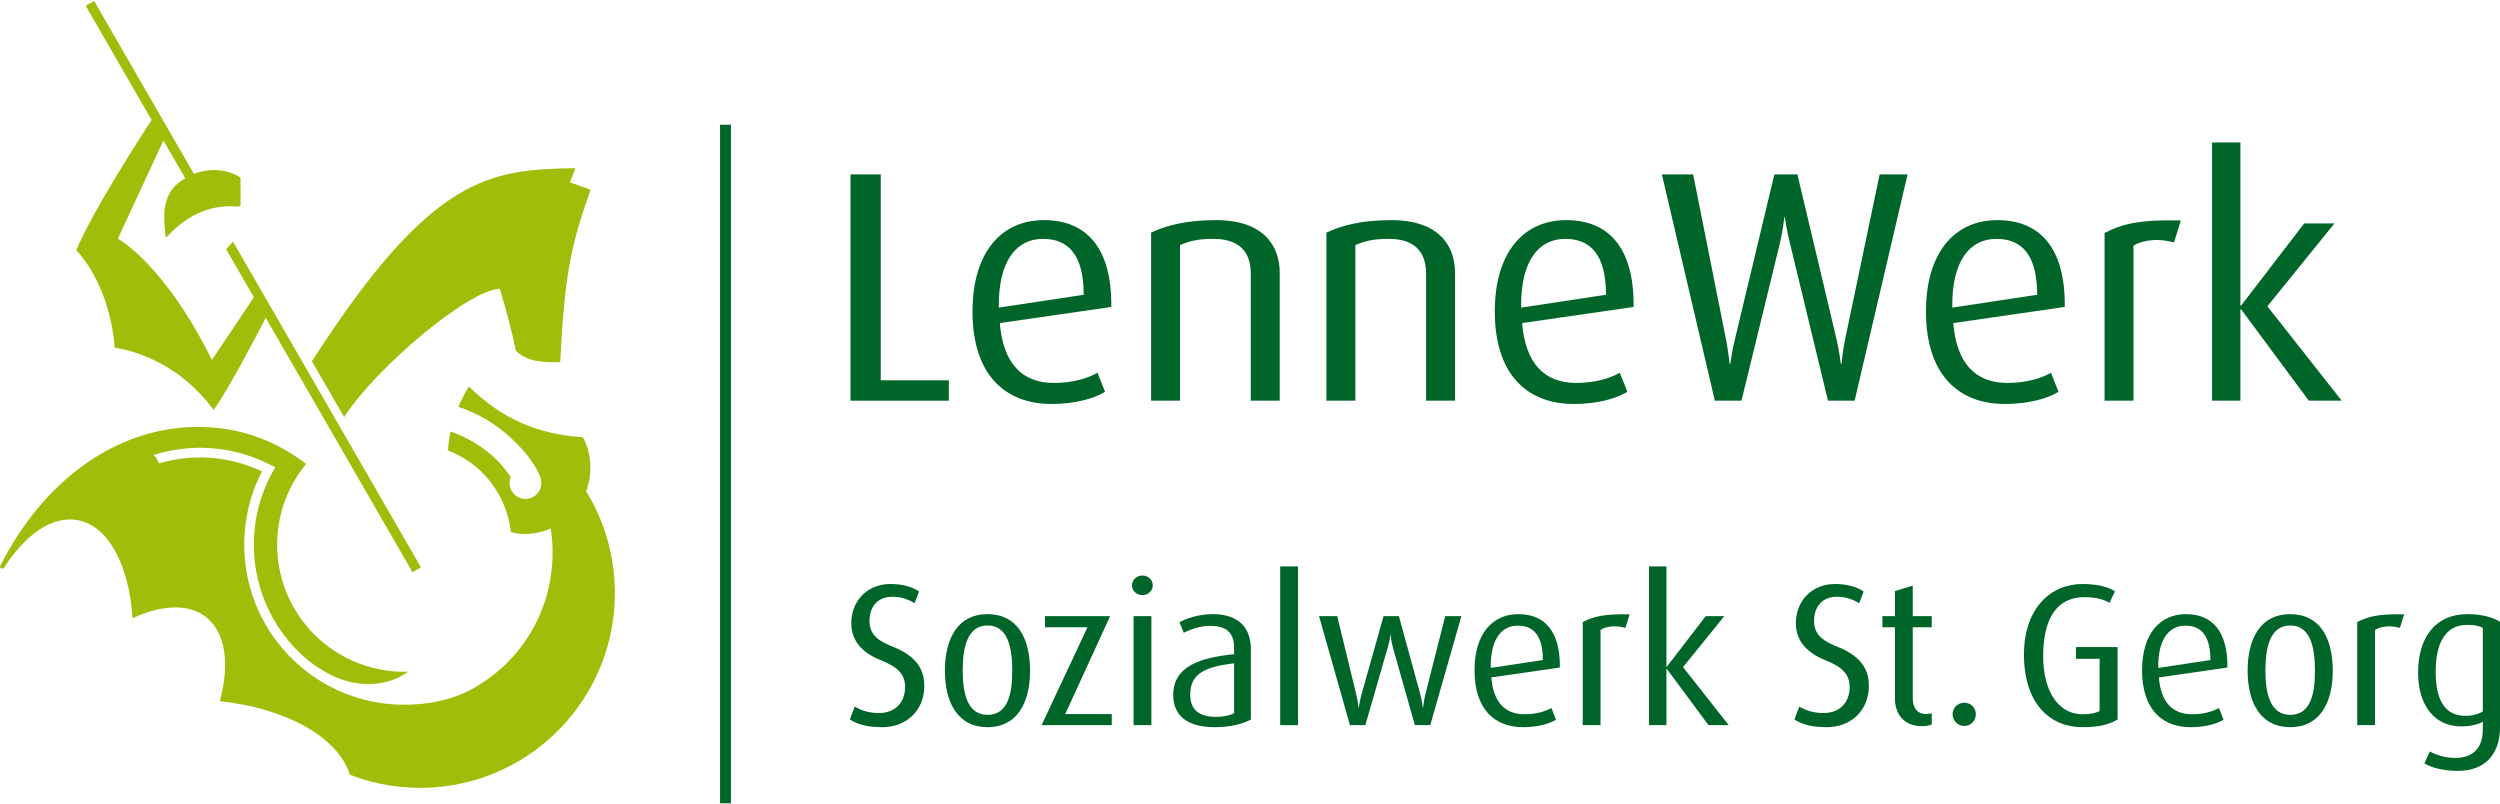 <?xml version="1.0" encoding="UTF-8" standalone="no"?>
<!DOCTYPE svg PUBLIC "-//W3C//DTD SVG 1.0//EN" "http://www.w3.org/TR/2001/REC-SVG-20010904/DTD/svg10.dtd">
<svg xmlns="http://www.w3.org/2000/svg" xmlns:xlink="http://www.w3.org/1999/xlink" id="body_1" width="311" height="100">
<defs>
    <clipPath id="1">
		<path clip-rule="evenodd" d="M0 0L3386 0L3386 1086.68L0 1086.68L0 0z"/>
	</clipPath>
</defs>
<g transform="matrix(0.689 0 0 0.689 -0 0.097)">
	<g transform="matrix(1.333 0 -0 -1.333 0 144.893)">
		<g transform="matrix(0.1 0 0 0.1 0 0)">
			<g>
				<g clip-path="url(#1)">
                    <path d="M793.922 422.66C 802.438 445.043 801.918 472.496 789.629 495.816C 728.059 499.703 679.238 521.109 635.238 564.406C 629.703 555.715 624.848 546.559 620.816 536.992C 647.191 528.324 671.152 514.066 691.23 495.543C 691.273 495.512 691.312 495.484 691.348 495.465C 691.348 495.453 691.34 495.453 691.328 495.453C 707.477 480.551 722.734 463.656 731.367 443.109C 732.141 441.266 733.008 438.062 733.207 435.309C 734.027 423.453 725.09 413.16 713.223 412.34C 701.363 411.5 691.07 420.445 690.25 432.301C 690.016 435.621 690.566 438.805 691.711 441.695C 687.164 448.492 677.266 463.219 659.355 476.93C 644.301 488.453 629.828 496.48 610.332 503.609C 608.301 494.293 607.32 486.578 606.73 477.809C 652.223 460.777 686.16 419 692.008 367.398C 698.508 365.25 706.438 364.449 714.047 364.859L714.047 364.859L713.977 364.742C 725.066 365.258 735.895 367.828 745.922 372.223C 746.875 366.148 747.672 360.004 748.059 353.766C 750.234 318.453 744.336 277.848 723.199 238.988C 705.77 206.949 680.09 178.246 643.035 156.773C 607.816 136.352 570.699 134.547 562.777 134C 443.301 125.629 339.684 215.719 331.324 335.191C 328.453 376.207 337.305 415.465 354.855 449.527C 335.281 458.773 314.469 464.82 292.605 467.262C 280.766 468.609 268.988 468.824 257.328 468.004C 242.973 467.008 228.785 464.391 214.859 460.348C 214.414 462.223 213.793 464.039 212.859 465.738C 211.586 468.102 209.859 470.102 207.832 471.84C 223.695 476.723 239.941 479.848 256.426 481C 268.855 481.879 281.426 481.637 294.047 480.219C 319.277 477.398 343.238 470.055 365.465 458.863L365.465 458.863L372.789 455.211L369.477 449.254C 350.969 415.914 341.461 376.969 344.316 336.109C 348.254 279.938 374.555 230.727 413.93 196.488C 424.441 187.359 439.172 177.965 451.855 172.105C 488.293 155.25 527.82 159.379 552.613 178.199C 460.719 175.504 382.273 245.758 375.801 338.297C 372.598 384.078 387.621 426.891 414.641 459.723C 379.75 486.285 339.812 503.336 296.328 508.207C 177.793 521.469 65.133 450.133 0.18 321.188C -0.949 318.277 3.551 316.059 5.84 319.664C 34.785 364.527 71.289 389.977 105.609 383.414C 147.488 375.406 174.84 321.898 179.555 250.629C 218.793 268.883 255.012 270.895 278.879 252.34C 305.934 231.324 311.277 188.395 297.727 138.297C 387.621 128.863 458.109 89.312 474.02 38.621C 509.043 25.051 547.504 18.75 587.457 21.539C 732.777 31.691 842.355 157.75 832.188 303.082C 829.121 346.969 815.473 387.613 793.922 422.66" stroke="none" fill="#A1BC09" fill-rule="nonzero"/>
                    <path d="M466.117 523.18C 509.258 589.871 633.98 695.414 677.035 696.906C 685.316 668.578 692.562 642.91 698.734 612.91C 713.047 599.086 731.453 596.867 758.762 597.484C 764.965 714.902 772.117 752.543 799.91 831.02C 793.812 833.176 782.445 837.539 771.863 840.973C 774.281 847.223 776.785 853.621 779.465 860.293C 663.969 858.277 585.082 852.066 422.477 598.652L422.477 598.652L466.117 523.18" stroke="none" fill="#A1BC09" fill-rule="nonzero"/>
                    <path d="M315.602 760.742L306.289 750.52L343.871 685.387C 343.871 685.387 317.477 645.504 286.992 600.598C 222.129 731.43 159.633 764.672 159.633 764.672L159.633 764.672L221.355 897.727L250.84 846.625C 242.637 841.211 227.438 832.906 223.215 806.148C 220.996 791.879 224.391 766.785 224.391 766.785L224.391 766.785L226.617 767.727C 245.762 788.887 268.52 802.75 294.199 807.188C 303.633 808.809 313.113 809.117 322.582 808.176L322.582 808.176L325.855 809.551L325.781 847.484C 309.863 858.48 283.621 861.328 262.766 852.316L262.766 852.316L127.543 1086.68L116.109 1080.14L205.328 925.508C 199.898 917.223 125.266 802.891 103.414 749.215C 152.773 694.516 155.172 617.051 155.172 617.051C 155.172 617.051 234.078 608.977 289.301 532.691C 311.934 563.434 359.918 657.574 359.918 657.574L359.918 657.574L558.75 312.965L570.152 319.555L315.602 760.742" stroke="none" fill="#A1BC09" fill-rule="nonzero"/>
                    <path d="M975.297 0L975.297 919.035L990.035 919.035L990.035 0L975.297 0" stroke="none" fill="#006528" fill-rule="nonzero"/>
                    <path d="M1194.96 103.07C 1173.59 103.07 1160.99 107.184 1151.13 113.48L1151.13 113.48L1157.7 131.012C 1164.82 126.637 1175.51 122.242 1190.57 122.242C 1212.21 122.242 1225.91 136.215 1225.91 157.582C 1225.91 174.293 1216.6 184.43 1193.04 193.746C 1161.53 206.344 1153.04 225.797 1153.04 244.145C 1153.04 272.633 1173.32 297.008 1206.19 297.008C 1223.44 297.008 1236.59 292.633 1244.81 286.871L1244.81 286.871L1238.78 270.992C 1232.21 275.094 1221.52 279.762 1208.93 279.762C 1188.93 279.762 1177.7 266.605 1177.7 246.617C 1177.7 227.164 1191.94 218.941 1209.2 212.094C 1246.45 197.574 1251.93 175.66 1251.93 158.961C 1251.93 126.09 1228.1 103.07 1194.96 103.07" stroke="none" fill="#006528" fill-rule="nonzero"/>
                    <path d="M1337.66 240.855C 1309.45 240.855 1303.97 209.352 1303.97 179.496C 1303.97 149.645 1310 119.781 1337.66 119.781C 1365.87 119.781 1371.08 149.918 1371.08 179.496C 1371.08 209.078 1365.87 240.855 1337.66 240.855L1337.66 240.855L1337.66 240.855zM1337.66 103.07C 1297.39 103.07 1279.86 136.215 1279.86 179.496C 1279.86 223.598 1297.67 256.195 1337.39 256.195C 1377.93 256.195 1395.19 223.598 1395.19 179.496C 1395.19 136.215 1377.66 103.07 1337.66 103.07" stroke="none" fill="#006528" fill-rule="nonzero"/>
                    <path d="M1410.79 105.816L1472.97 238.395L1415.45 238.395L1415.45 253.453L1503.65 253.453L1442.84 120.875L1505.85 120.875L1505.85 105.816L1410.79 105.816" stroke="none" fill="#006528" fill-rule="nonzero"/>
                    <path d="M1535.41 105.816L1535.41 253.453L1559.52 253.453L1559.52 105.816L1535.41 105.816zM1547.47 281.949C 1539.52 281.949 1533.21 287.973 1533.21 295.094C 1533.21 302.496 1539.52 308.512 1547.47 308.512C 1555.13 308.512 1561.44 302.496 1561.44 295.094C 1561.44 287.973 1555.13 281.949 1547.47 281.949" stroke="none" fill="#006528" fill-rule="nonzero"/>
                    <path d="M1671.55 189.633C 1634.3 184.977 1612.11 177.027 1612.11 147.172C 1612.11 125.805 1625.26 117.047 1647.18 117.047C 1656.48 117.047 1665.53 118.688 1671.55 121.969L1671.55 121.969L1671.55 189.633zM1645.25 103.07C 1606.9 103.07 1589.1 119.781 1589.1 146.625C 1589.1 185.797 1625.81 197.301 1671.55 201.957L1671.55 201.957L1671.55 211C 1671.55 233.734 1657.86 240.309 1638.96 240.309C 1624.72 240.309 1611.56 235.102 1603.35 230.992L1603.35 230.992L1597.59 245.238C 1606.08 249.898 1622.52 256.195 1642.78 256.195C 1670.19 256.195 1694.29 244.418 1694.29 208.258L1694.29 208.258L1694.29 113.48C 1683.06 107.184 1665.8 103.07 1645.25 103.07" stroke="none" fill="#006528" fill-rule="nonzero"/>
                    <path d="M1734 105.816L1758.102 105.816L1758.102 320.843L1734 320.843L1734 105.816z" stroke="none" fill="#006528" fill-rule="nonzero"/>
                    <path d="M1937.24 105.816L1916.42 105.816L1886.58 211.273C 1884.1 220.309 1883.55 228.531 1883.55 228.531L1883.55 228.531L1883.28 228.531C 1883.28 228.531 1882.46 220.309 1879.72 211.273L1879.72 211.273L1849.31 105.816L1828.49 105.816L1786.6 253.453L1811.25 253.453L1836.99 147.445C 1839.45 137.32 1840 129.918 1840 129.918L1840 129.918L1840.54 129.918C 1840.54 129.918 1841.38 137.32 1844.12 147.445L1844.12 147.445L1873.98 253.453L1894.78 253.453L1923.82 147.445C 1926.01 138.961 1927.1 129.918 1927.1 129.918L1927.1 129.918L1927.65 129.918C 1927.65 129.918 1928.47 138.961 1930.68 147.719L1930.68 147.719L1957.51 253.453L1979.43 253.453L1937.24 105.816" stroke="none" fill="#006528" fill-rule="nonzero"/>
                    <path d="M2055.83 240.582C 2034.47 240.582 2018.59 223.324 2019.14 183.336L2019.14 183.336L2089.8 194.02C 2089.8 227.438 2076.93 240.582 2055.83 240.582zM2019.96 170.465C 2022.69 137.047 2038.32 120.602 2064.88 120.602C 2081.6 120.602 2093.65 124.711 2101.3 129.098L2101.3 129.098L2107.61 113.207C 2098.57 107.73 2082.96 103.07 2062.96 103.07C 2024.33 103.07 1997.22 127.457 1997.22 180.043C 1997.22 230.172 2021.87 256.195 2056.66 256.195C 2092.01 256.195 2113.37 233.188 2112.81 183.883L2112.81 183.883L2019.96 170.465" stroke="none" fill="#006528" fill-rule="nonzero"/>
                    <path d="M2201.56 237.574C 2189.51 241.129 2175.8 240.035 2167.87 234.828L2167.87 234.828L2167.87 105.816L2143.75 105.816L2143.75 245.512C 2158.28 252.906 2172.24 256.742 2207.3 255.922L2207.3 255.922L2201.56 237.574" stroke="none" fill="#006528" fill-rule="nonzero"/>
                    <path d="M2314.14 105.816L2257.69 181.969L2257.14 181.969L2257.14 105.816L2233.59 105.816L2233.59 320.844L2257.14 320.844L2257.14 184.977L2257.69 184.977L2310.29 253.453L2335.5 253.453L2279.6 184.43L2341.52 105.816L2314.14 105.816" stroke="none" fill="#006528" fill-rule="nonzero"/>
                    <path d="M2474.35 103.07C 2452.98 103.07 2440.39 107.184 2430.52 113.48L2430.52 113.48L2437.1 131.012C 2444.23 126.637 2454.92 122.242 2469.98 122.242C 2491.62 122.242 2505.31 136.215 2505.31 157.582C 2505.31 174.293 2495.99 184.43 2472.44 193.746C 2440.93 206.344 2432.46 225.797 2432.46 244.145C 2432.46 272.633 2452.71 297.008 2485.58 297.008C 2502.85 297.008 2515.99 292.633 2524.21 286.871L2524.21 286.871L2518.18 270.992C 2511.62 275.094 2500.93 279.762 2488.33 279.762C 2468.33 279.762 2457.1 266.605 2457.1 246.617C 2457.1 227.164 2471.34 218.941 2488.61 212.094C 2525.85 197.574 2531.34 175.66 2531.34 158.961C 2531.34 126.09 2507.5 103.07 2474.35 103.07" stroke="none" fill="#006528" fill-rule="nonzero"/>
                    <path d="M2603.37 104.449C 2576.52 104.449 2566.66 123.617 2566.66 141.695L2566.66 141.695L2566.66 238.395L2549.68 238.395L2549.68 253.453L2566.66 253.453L2566.66 287.418L2590.78 294.82L2590.78 253.453L2616.52 253.453L2616.52 238.395L2590.78 238.395L2590.78 142.242C 2590.78 130.465 2595.97 120.875 2609.39 120.875C 2611.87 120.875 2614.06 121.422 2616.52 121.969L2616.52 121.969L2616.52 106.637C 2613.78 105.816 2609.39 104.449 2603.37 104.449" stroke="none" fill="#006528" fill-rule="nonzero"/>
                    <path d="M2660.62 104.723C 2651.85 104.723 2644.72 111.832 2644.72 120.602C 2644.72 129.371 2651.85 136.215 2660.62 136.215C 2669.37 136.215 2676.23 129.371 2676.23 120.602C 2676.23 111.832 2669.37 104.723 2660.62 104.723" stroke="none" fill="#006528" fill-rule="nonzero"/>
                    <path d="M2820.58 103.07C 2776.75 103.07 2741.42 134.848 2741.42 201.41C 2741.42 264.137 2777.57 297.008 2820.58 297.008C 2841.13 297.008 2855.64 292.906 2864.68 287.145L2864.68 287.145L2857.28 271.539C 2850.99 275.367 2840.03 279.203 2823.32 279.203C 2788.53 279.203 2767.44 254 2767.44 199.215C 2767.44 148.004 2790.72 120.602 2820.311 120.602C 2833.181 120.602 2840.03 122.789 2843.861 124.984L2843.861 124.984L2843.861 195.66L2811.811 195.66L2811.811 211.547L2868.24 211.547L2868.24 113.48C 2856.731 106.91 2844.14 103.07 2820.581 103.07" stroke="none" fill="#006528" fill-rule="nonzero"/>
                    <path d="M2960 240.582C 2938.63 240.582 2922.75 223.324 2923.3 183.336L2923.3 183.336L2993.96 194.02C 2993.96 227.438 2981.09 240.582 2960 240.582zM2924.12 170.465C 2926.85 137.047 2942.48 120.602 2969.04 120.602C 2985.74 120.602 2997.81 124.711 3005.46 129.098L3005.46 129.098L3011.77 113.207C 3002.73 107.73 2987.12 103.07 2967.12 103.07C 2928.49 103.07 2901.38 127.457 2901.38 180.043C 2901.38 230.172 2926.03 256.195 2960.82 256.195C 2996.15 256.195 3017.51 233.188 3016.97 183.883L3016.97 183.883L2924.12 170.465" stroke="none" fill="#006528" fill-rule="nonzero"/>
                    <path d="M3102.14 240.855C 3073.94 240.855 3068.45 209.352 3068.45 179.496C 3068.45 149.645 3074.49 119.781 3102.14 119.781C 3130.37 119.781 3135.56 149.918 3135.56 179.496C 3135.56 209.078 3130.37 240.855 3102.14 240.855L3102.14 240.855L3102.14 240.855zM3102.14 103.07C 3061.89 103.07 3044.35 136.215 3044.35 179.496C 3044.35 223.598 3062.16 256.195 3101.87 256.195C 3142.42 256.195 3159.68 223.598 3159.68 179.496C 3159.68 136.215 3142.14 103.07 3102.14 103.07" stroke="none" fill="#006528" fill-rule="nonzero"/>
                    <path d="M3250.6 237.574C 3238.55 241.129 3224.86 240.035 3216.91 234.828L3216.91 234.828L3216.91 105.816L3192.81 105.816L3192.81 245.512C 3207.32 252.906 3221.3 256.742 3256.36 255.922L3256.36 255.922L3250.6 237.574" stroke="none" fill="#006528" fill-rule="nonzero"/>
                    <path d="M3362.91 237.574C 3357.44 240.582 3350.31 241.676 3341.81 241.676C 3311.97 241.676 3299.08 216.754 3299.08 177.848C 3299.08 139.781 3311.42 118.414 3339.62 118.414C 3348.94 118.414 3357.16 120.875 3362.91 124.438L3362.91 124.438L3362.91 237.574zM3329.49 43.898C 3310.03 43.898 3293.61 48.012 3283.75 54.039L3283.75 54.039L3291.15 70.199C 3299.35 65.539 3312.24 61.441 3325.39 61.441C 3352.5 61.441 3362.91 77.871 3362.91 100.055L3362.91 100.055L3362.91 110.465C 3356.34 106.637 3346.21 104.176 3333.33 104.176C 3297.98 104.176 3275.25 132.105 3275.25 177.027C 3275.25 223.871 3297.98 256.195 3342.36 256.195C 3362.91 256.195 3377.71 251.266 3386.19 245.785L3386.19 245.785L3386.19 102.797C 3386.19 65.539 3364.82 43.898 3329.49 43.898" stroke="none" fill="#006528" fill-rule="nonzero"/>
                    <path d="M1151.96 545.305L1151.96 851.809L1192.95 851.809L1192.95 572.926L1285.17 572.926L1285.17 545.305L1151.96 545.305" stroke="none" fill="#006528" fill-rule="nonzero"/>
                    <path d="M1412.58 764.488C 1377.82 764.488 1351.99 736.426 1352.88 671.379L1352.88 671.379L1467.82 688.754C 1467.82 743.105 1446.88 764.488 1412.58 764.488L1412.58 764.488L1412.58 764.488zM1354.22 650.441C 1358.67 596.09 1384.06 569.355 1427.28 569.355C 1454.46 569.355 1474.05 576.039 1486.52 583.168L1486.52 583.168L1496.77 557.328C 1482.08 548.418 1456.68 540.844 1424.16 540.844C 1361.34 540.844 1317.24 580.496 1317.24 666.035C 1317.24 747.562 1357.33 789.883 1413.92 789.883C 1471.38 789.883 1506.13 752.461 1505.24 672.27L1505.24 672.27L1354.22 650.441" stroke="none" fill="#006528" fill-rule="nonzero"/>
                    <path d="M1694.13 545.305L1694.13 717.715C 1694.13 739.984 1684.78 764.488 1643.79 764.488C 1621.5 764.488 1610.82 761.371 1598.34 756.027L1598.34 756.027L1598.34 545.305L1559.14 545.305L1559.14 772.953C 1580.53 783.203 1608.58 789.883 1646.9 789.883C 1713.73 789.883 1733.33 752.91 1733.33 718.605L1733.33 718.605L1733.33 545.305L1694.13 545.305" stroke="none" fill="#006528" fill-rule="nonzero"/>
                    <path d="M1931.58 545.305L1931.58 717.715C 1931.58 739.984 1922.22 764.488 1881.25 764.488C 1858.96 764.488 1848.28 761.371 1835.8 756.027L1835.8 756.027L1835.8 545.305L1796.6 545.305L1796.6 772.953C 1817.98 783.203 1846.05 789.883 1884.37 789.883C 1951.19 789.883 1970.78 752.91 1970.78 718.605L1970.78 718.605L1970.78 545.305L1931.58 545.305" stroke="none" fill="#006528" fill-rule="nonzero"/>
                    <path d="M2120.01 764.488C 2085.27 764.488 2059.43 736.426 2060.33 671.379L2060.33 671.379L2175.25 688.754C 2175.25 743.105 2154.33 764.488 2120.01 764.488zM2061.66 650.441C 2066.11 596.09 2091.5 569.355 2134.72 569.355C 2161.89 569.355 2181.5 576.039 2193.98 583.168L2193.98 583.168L2204.21 557.328C 2189.51 548.418 2164.12 540.844 2131.6 540.844C 2068.78 540.844 2024.68 580.496 2024.68 666.035C 2024.68 747.562 2064.78 789.883 2121.36 789.883C 2178.84 789.883 2213.57 752.461 2212.69 672.27L2212.69 672.27L2061.66 650.441" stroke="none" fill="#006528" fill-rule="nonzero"/>
                    <path d="M2512.07 545.305L2475.97 545.305L2424.29 759.145C 2419.84 777.406 2417.61 793.449 2417.61 793.449L2417.61 793.449L2416.71 793.449C 2416.71 793.449 2415.39 777.855 2410.93 759.145L2410.93 759.145L2358.8 545.305L2322.71 545.305L2250.99 851.809L2293.32 851.809L2337.42 630.391C 2340.97 612.574 2342.771 595.195 2342.771 595.195L2342.771 595.195L2343.65 595.195C 2343.65 595.195 2345.87 612.574 2350.35 630.391L2350.35 630.391L2403.35 851.809L2434.53 851.809L2487.1 630.391C 2491.13 613.906 2493.35 595.195 2493.35 595.195L2493.35 595.195L2494.23 595.195C 2494.23 595.195 2496.03 613.906 2499.58 630.391L2499.58 630.391L2545.91 851.809L2583.78 851.809L2512.071 545.305" stroke="none" fill="#006528" fill-rule="nonzero"/>
                    <path d="M2704.02 764.488C 2669.27 764.488 2643.43 736.426 2644.33 671.379L2644.33 671.379L2759.27 688.754C 2759.27 743.105 2738.32 764.488 2704.02 764.488zM2645.66 650.441C 2650.11 596.09 2675.5 569.355 2718.73 569.355C 2745.89 569.355 2765.5 576.039 2777.96 583.168L2777.96 583.168L2788.22 557.328C 2773.53 548.418 2748.14 540.844 2715.6 540.844C 2652.79 540.844 2608.69 580.496 2608.69 666.035C 2608.69 747.562 2648.78 789.883 2705.35 789.883C 2762.83 789.883 2797.59 752.461 2796.67 672.27L2796.67 672.27L2645.66 650.441" stroke="none" fill="#006528" fill-rule="nonzero"/>
                    <path d="M2944.58 759.59C 2925 765.383 2902.71 763.598 2889.78 755.137L2889.78 755.137L2889.78 545.305L2850.58 545.305L2850.58 772.512C 2874.19 784.539 2896.93 790.777 2953.94 789.438L2953.94 789.438L2944.58 759.59" stroke="none" fill="#006528" fill-rule="nonzero"/>
                    <path d="M3127.24 545.305L3035.46 669.152L3034.58 669.152L3034.58 545.305L2996.26 545.305L2996.26 895.023L3034.58 895.023L3034.58 674.055L3035.46 674.055L3121.01 785.43L3161.99 785.43L3071.11 673.16L3171.79 545.305L3127.24 545.305" stroke="none" fill="#006528" fill-rule="nonzero"/>
				</g>
			</g>
		</g>
	</g>
</g>
</svg>